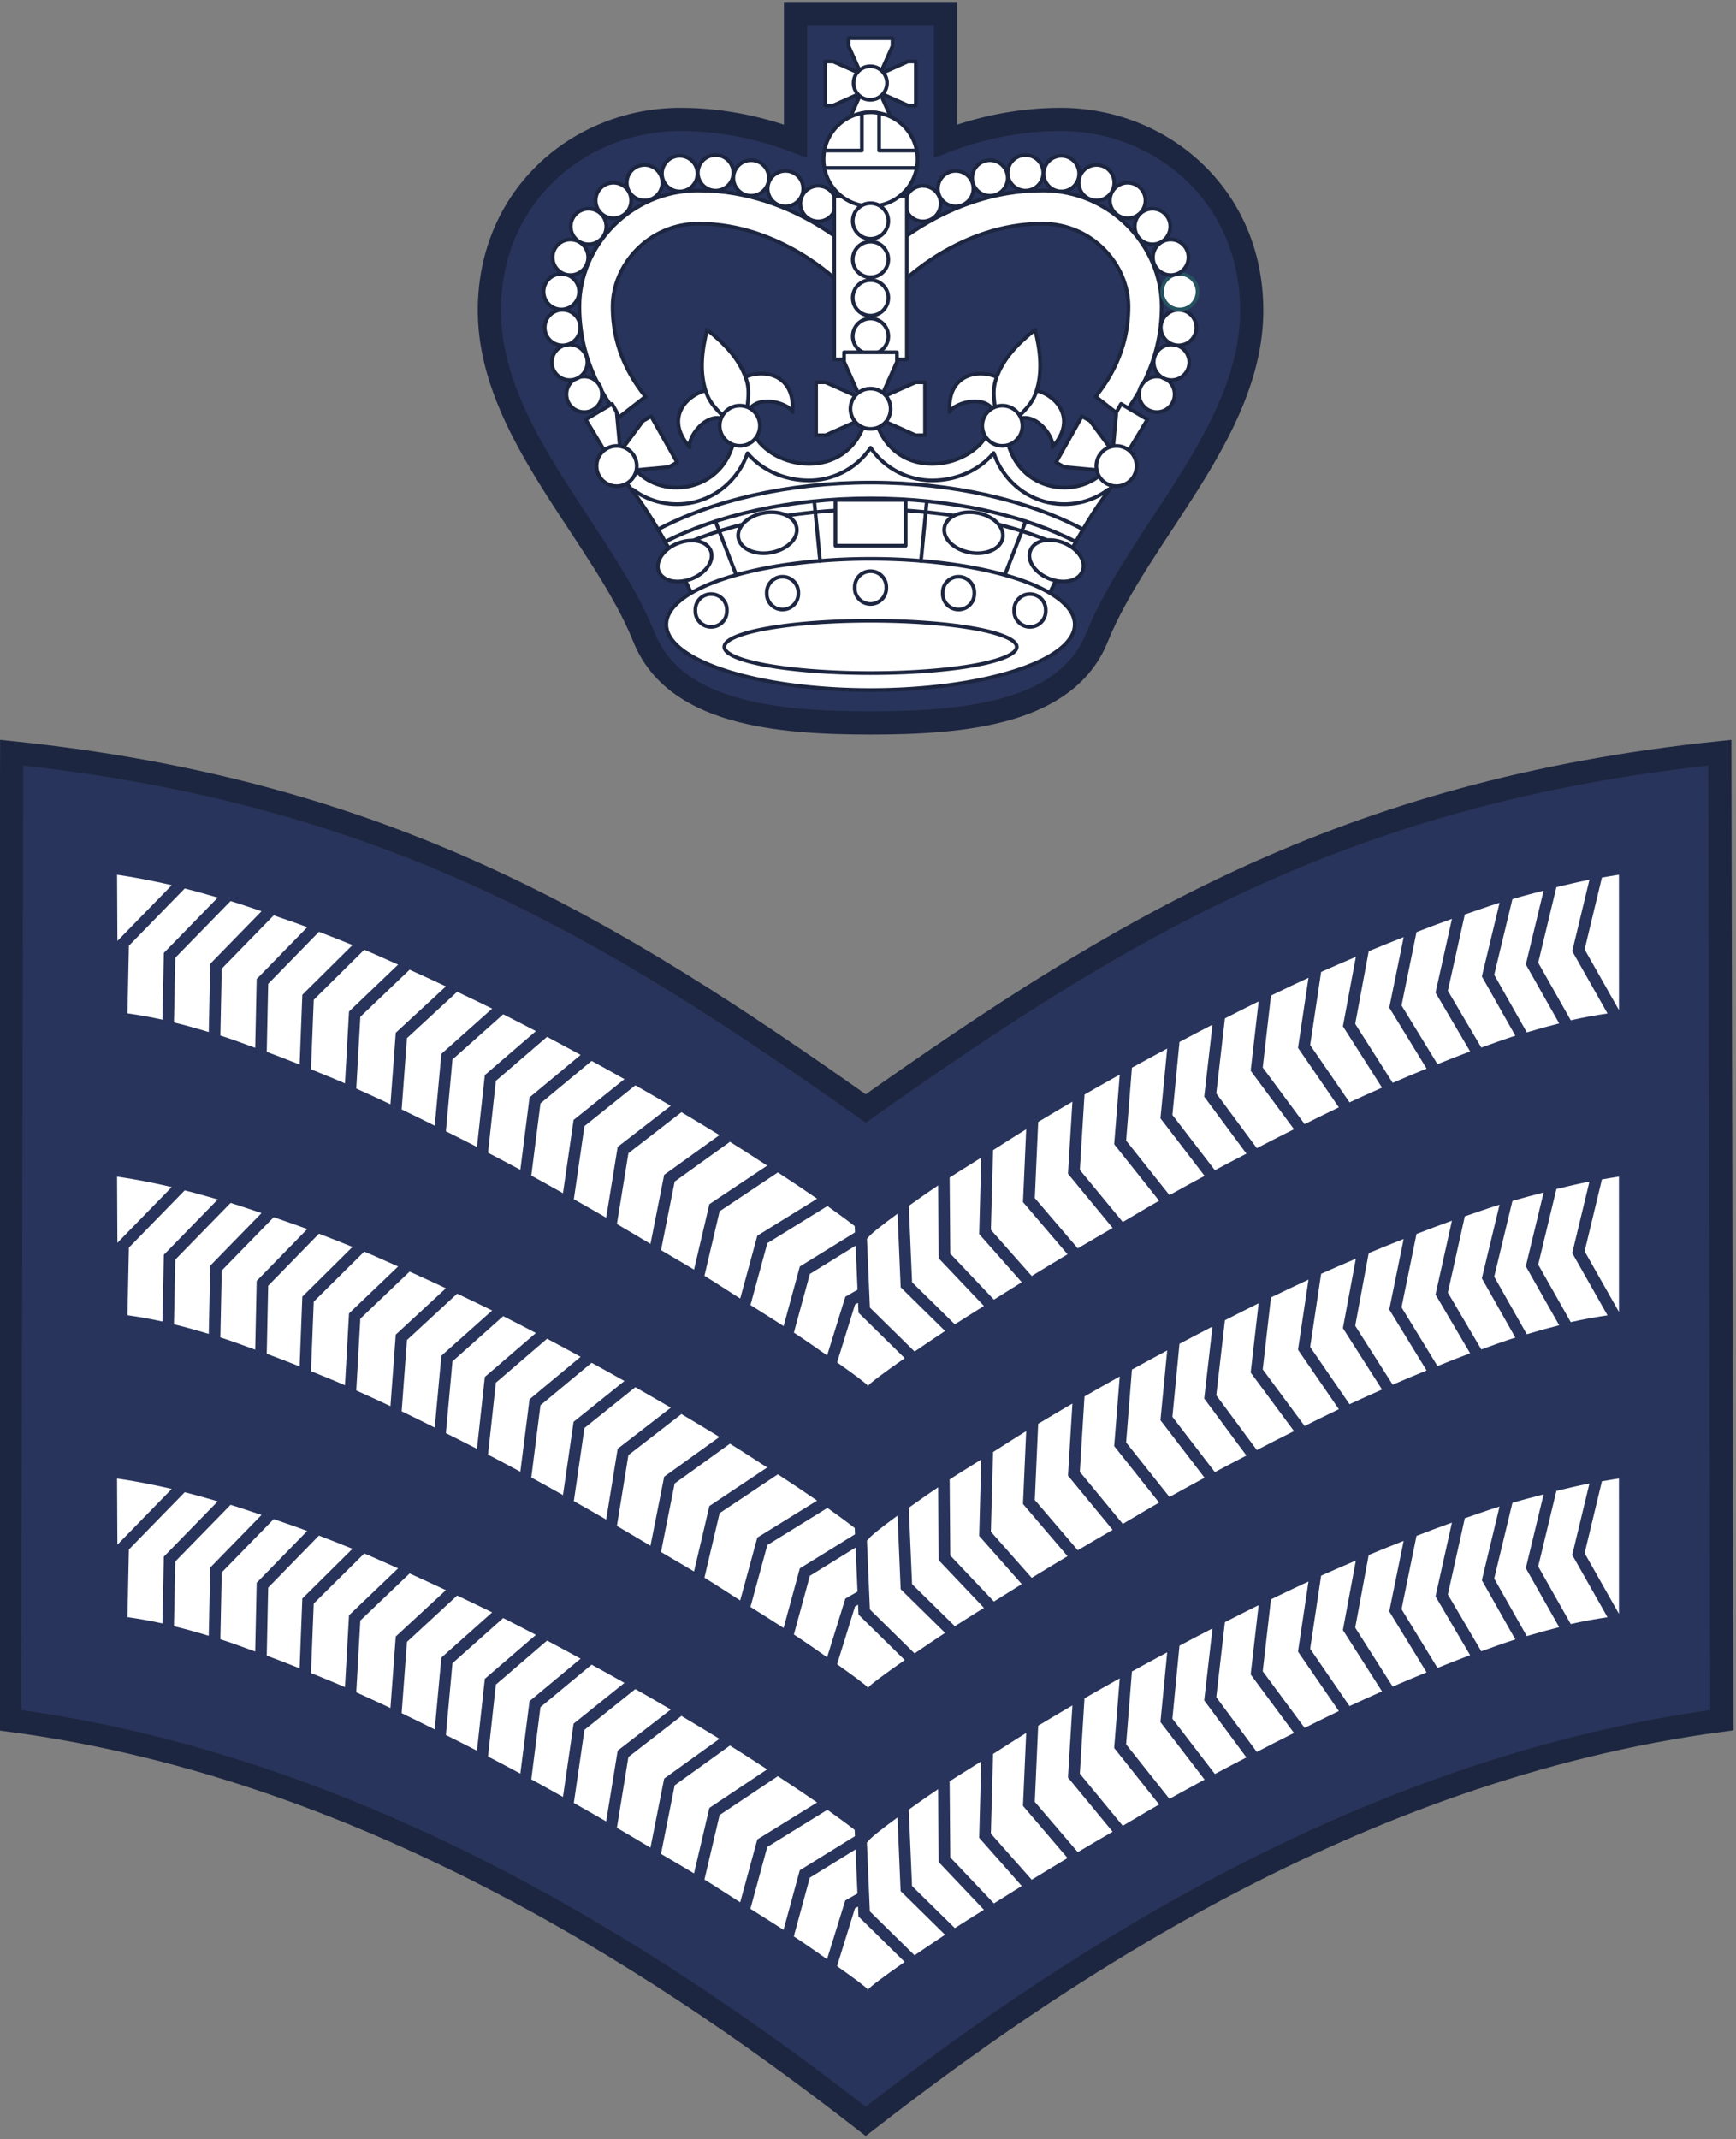 <?xml version="1.0" encoding="UTF-8" standalone="no"?>
<!-- Created with Inkscape (http://www.inkscape.org/) -->

<svg
   xmlns:dc="http://purl.org/dc/elements/1.1/"
   xmlns:cc="http://creativecommons.org/ns#"
   xmlns:rdf="http://www.w3.org/1999/02/22-rdf-syntax-ns#"
   xmlns:svg="http://www.w3.org/2000/svg"
   xmlns="http://www.w3.org/2000/svg"
   xmlns:sodipodi="http://sodipodi.sourceforge.net/DTD/sodipodi-0.dtd"
   xmlns:inkscape="http://www.inkscape.org/namespaces/inkscape"
   width="74.798"
   height="92.122"
   viewBox="0 0 74.798 92.122"
   id="svg13723"
   version="1.1"
   inkscape:version="0.92.3 (2405546, 2018-03-11)"
   sodipodi:docname="Gallambrian_RGAF_OR-7.svg">
  <rect x="0" y="0" width="74.798" height="92.122" fill="#808080" stroke="none"/>
  <defs
     id="defs13725">
    <pattern
       y="0"
       x="0"
       height="6"
       width="6"
       patternUnits="userSpaceOnUse"
       id="EMFhbasepattern" />
  </defs>
  <sodipodi:namedview
     id="base"
     pagecolor="#ffffff"
     bordercolor="#666666"
     borderopacity="1.0"
     inkscape:pageopacity="0.0"
     inkscape:pageshadow="2"
     inkscape:zoom="6.7259601"
     inkscape:cx="26.037137"
     inkscape:cy="59.237528"
     inkscape:document-units="px"
     inkscape:current-layer="g16659"
     showgrid="false"
     fit-margin-top="0"
     fit-margin-left="0"
     fit-margin-right="0"
     fit-margin-bottom="0"
     units="px"
     inkscape:window-width="1366"
     inkscape:window-height="745"
     inkscape:window-x="-8"
     inkscape:window-y="-8"
     inkscape:window-maximized="1" />
  <g
     inkscape:label="Layer 1"
     inkscape:groupmode="layer"
     id="layer1"
     transform="translate(156.685,-478.758)">
    <g
       transform="translate(-195.951,220.497)"
       style="display:inline"
       id="g14442">
      <g
         id="g16659">
        <g
           style="stroke-width:0.534;stroke-miterlimit:4;stroke-dasharray:none"
           transform="matrix(0.562,0,0,0.562,-50.433,65.267)"
           id="g16026">
          <g
             id="g16030"
             style="fill:#d0d1a9;fill-opacity:1;stroke:#636a3e;stroke-width:0.354;stroke-miterlimit:4;stroke-dasharray:none;stroke-opacity:1"
             transform="matrix(1.51,0,0,1.51,80.067,177.692)">
            <g
               id="g1070"
               transform="matrix(1.179,0,0,1.179,192.406,114.999)">
              <g
                 id="g4168"
                 transform="translate(-130.811,-5.984)">
                <path
                   style="fill:#28345b;fill-opacity:1;fill-rule:nonzero;stroke:#1d2640;stroke-opacity:1;stroke-width:1;stroke-miterlimit:4;stroke-dasharray:none"
                   id="rect4368"
                   d="M 46.553,2.113 V 7.601 C 45.212,7.092 43.523,6.668 41.594,6.668 c -4.285,0 -8.224,3.225 -8.224,8.224 0,5.219 4.879,9.639 6.661,14.07 1.316,3.273 5.699,3.683 9.753,3.683 4.053,0 8.436,-0.41 9.753,-3.683 1.782,-4.431 6.661,-8.851 6.661,-14.07 0,-4.999 -3.939,-8.224 -8.224,-8.224 -1.93,0 -3.622,0.424 -4.963,0.933 V 2.113 Z"
                   inkscape:connector-curvature="0" />
                <path
                   style="color:#000000;font-style:normal;font-variant:normal;font-weight:normal;font-stretch:normal;font-size:medium;line-height:normal;font-family:'Bitstream Vera Sans';-inkscape-font-specification:'Bitstream Vera Sans';text-indent:0;text-align:start;text-decoration:none;text-decoration-line:none;letter-spacing:normal;word-spacing:normal;text-transform:none;writing-mode:lr-tb;direction:ltr;text-anchor:start;display:inline;overflow:visible;visibility:visible;fill:#ffffff;fill-opacity:1;stroke:#1d2640;stroke-width:0.159;stroke-miterlimit:4;stroke-dasharray:none;stroke-opacity:1;marker:none;enable-background:accumulate"
                   id="path3863"
                   d="m 42.383,9.725 c -2.943,0 -5.137,2.398 -5.137,4.998 0,2.47 1.226,4.123 1.717,4.755 l 1.127,-0.878 c -0.46,-0.591 -1.414,-1.87 -1.414,-3.876 0,-1.79 1.543,-3.568 3.707,-3.568 3.556,0 6.045,2.536 6.045,2.536 l 1.027,-0.998 c 0,0 -2.842,-2.968 -7.072,-2.968 z"
                   inkscape:connector-curvature="0" />
                <path
                   style="fill:#ffffff;fill-opacity:1;stroke:#1d2640;stroke-width:0.159;stroke-linecap:round;stroke-linejoin:round;stroke-miterlimit:4;stroke-dasharray:none;stroke-dashoffset:0;stroke-opacity:1"
                   id="path3869"
                   d="m 38.217,18.527 a 0.765,0.765 0 0 1 -1.529,0 0.765,0.765 0 1 1 1.529,0 z"
                   inkscape:connector-curvature="0" />
                <path
                   style="fill:#ffffff;fill-opacity:1;stroke:#1d2640;stroke-width:0.159;stroke-linecap:round;stroke-linejoin:round;stroke-miterlimit:4;stroke-dasharray:none;stroke-dashoffset:0;stroke-opacity:1"
                   id="path3873"
                   d="m 37.589,17.151 a 0.765,0.765 0 0 1 -1.529,0 0.765,0.765 0 1 1 1.529,0 z"
                   inkscape:connector-curvature="0" />
                <path
                   style="fill:#ffffff;fill-opacity:1;stroke:#1d2640;stroke-width:0.159;stroke-linecap:round;stroke-linejoin:round;stroke-miterlimit:4;stroke-dasharray:none;stroke-dashoffset:0;stroke-opacity:1"
                   id="path3875"
                   d="m 37.283,15.656 a 0.765,0.765 0 0 1 -1.529,0 0.765,0.765 0 1 1 1.529,0 z"
                   inkscape:connector-curvature="0" />
                <path
                   style="fill:#ffffff;fill-opacity:1;stroke:#1d2640;stroke-width:0.159;stroke-linecap:round;stroke-linejoin:round;stroke-miterlimit:4;stroke-dasharray:none;stroke-dashoffset:0;stroke-opacity:1"
                   id="path3877"
                   d="m 37.232,14.109 a 0.765,0.765 0 0 1 -1.529,0 0.765,0.765 0 1 1 1.529,0 z"
                   inkscape:connector-curvature="0" />
                <path
                   style="fill:#ffffff;fill-opacity:1;stroke:#1d2640;stroke-width:0.159;stroke-linecap:round;stroke-linejoin:round;stroke-miterlimit:4;stroke-dasharray:none;stroke-dashoffset:0;stroke-opacity:1"
                   id="path3879"
                   d="m 37.623,12.631 a 0.765,0.765 0 0 1 -1.529,0 0.765,0.765 0 1 1 1.529,0 z"
                   inkscape:connector-curvature="0" />
                <path
                   style="fill:#ffffff;fill-opacity:1;stroke:#1d2640;stroke-width:0.159;stroke-linecap:round;stroke-linejoin:round;stroke-miterlimit:4;stroke-dasharray:none;stroke-dashoffset:0;stroke-opacity:1"
                   id="path3881"
                   d="m 38.404,11.306 a 0.765,0.765 0 0 1 -1.529,0 0.765,0.765 0 1 1 1.529,0 z"
                   inkscape:connector-curvature="0" />
                <path
                   style="fill:#ffffff;fill-opacity:1;stroke:#1d2640;stroke-width:0.159;stroke-linecap:round;stroke-linejoin:round;stroke-miterlimit:4;stroke-dasharray:none;stroke-dashoffset:0;stroke-opacity:1"
                   id="path3883"
                   d="m 39.475,10.184 a 0.765,0.765 0 0 1 -1.529,0 0.765,0.765 0 1 1 1.529,0 z"
                   inkscape:connector-curvature="0" />
                <path
                   style="fill:#ffffff;fill-opacity:1;stroke:#1d2640;stroke-width:0.159;stroke-linecap:round;stroke-linejoin:round;stroke-miterlimit:4;stroke-dasharray:none;stroke-dashoffset:0;stroke-opacity:1"
                   id="path3885"
                   d="m 40.817,9.419 a 0.765,0.765 0 0 1 -1.529,0 0.765,0.765 0 1 1 1.529,0 z"
                   inkscape:connector-curvature="0" />
                <path
                   style="fill:#ffffff;fill-opacity:1;stroke:#1d2640;stroke-width:0.159;stroke-linecap:round;stroke-linejoin:round;stroke-miterlimit:4;stroke-dasharray:none;stroke-dashoffset:0;stroke-opacity:1"
                   id="path3887"
                   d="m 42.33,9.029 a 0.765,0.765 0 0 1 -1.529,0 0.765,0.765 0 1 1 1.529,0 z"
                   inkscape:connector-curvature="0" />
                <path
                   style="fill:#ffffff;fill-opacity:1;stroke:#1d2640;stroke-width:0.159;stroke-linecap:round;stroke-linejoin:round;stroke-miterlimit:4;stroke-dasharray:none;stroke-dashoffset:0;stroke-opacity:1"
                   id="path3889"
                   d="m 43.876,8.995 a 0.765,0.765 0 0 1 -1.529,0 0.765,0.765 0 1 1 1.529,0 z"
                   inkscape:connector-curvature="0" />
                <path
                   style="fill:#ffffff;fill-opacity:1;stroke:#1d2640;stroke-width:0.159;stroke-linecap:round;stroke-linejoin:round;stroke-miterlimit:4;stroke-dasharray:none;stroke-dashoffset:0;stroke-opacity:1"
                   id="path3891"
                   d="m 45.405,9.216 a 0.765,0.765 0 0 1 -1.529,0 0.765,0.765 0 1 1 1.529,0 z"
                   inkscape:connector-curvature="0" />
                <path
                   style="fill:#ffffff;fill-opacity:1;stroke:#1d2640;stroke-width:0.159;stroke-linecap:round;stroke-linejoin:round;stroke-miterlimit:4;stroke-dasharray:none;stroke-dashoffset:0;stroke-opacity:1"
                   id="path3893"
                   d="m 46.883,9.674 a 0.765,0.765 0 0 1 -1.529,0 0.765,0.765 0 1 1 1.529,0 z"
                   inkscape:connector-curvature="0" />
                <path
                   style="fill:#ffffff;fill-opacity:1;stroke:#1d2640;stroke-width:0.159;stroke-linecap:round;stroke-linejoin:round;stroke-miterlimit:4;stroke-dasharray:none;stroke-dashoffset:0;stroke-opacity:1"
                   id="path3895"
                   d="m 48.294,10.32 a 0.765,0.765 0 0 1 -1.529,0 0.765,0.765 0 1 1 1.529,0 z"
                   inkscape:connector-curvature="0" />
                <path
                   style="color:#000000;font-style:normal;font-variant:normal;font-weight:normal;font-stretch:normal;font-size:medium;line-height:normal;font-family:'Bitstream Vera Sans';-inkscape-font-specification:'Bitstream Vera Sans';text-indent:0;text-align:start;text-decoration:none;text-decoration-line:none;letter-spacing:normal;word-spacing:normal;text-transform:none;writing-mode:lr-tb;direction:ltr;text-anchor:start;display:inline;overflow:visible;visibility:visible;fill:#ffffff;fill-opacity:1;stroke:#1d2640;stroke-width:0.159;stroke-miterlimit:4;stroke-dasharray:none;stroke-opacity:1;marker:none;enable-background:accumulate"
                   id="path3967"
                   d="m 57.185,9.725 c 2.943,0 5.137,2.398 5.137,4.998 0,2.47 -1.226,4.123 -1.717,4.755 l -1.127,-0.878 c 0.46,-0.591 1.414,-1.87 1.414,-3.876 0,-1.79 -1.543,-3.568 -3.707,-3.568 -3.556,0 -6.045,2.536 -6.045,2.536 l -1.027,-0.998 c 0,0 2.842,-2.968 7.072,-2.968 z"
                   inkscape:connector-curvature="0" />
                <path
                   style="fill:#ffffff;fill-opacity:1;stroke:#1d2640;stroke-width:0.159;stroke-linecap:round;stroke-linejoin:round;stroke-miterlimit:4;stroke-dasharray:none;stroke-dashoffset:0;stroke-opacity:1"
                   id="path3971"
                   d="m 61.35,18.527 a 0.765,0.765 0 0 0 1.529,0 0.765,0.765 0 1 0 -1.529,0 z"
                   inkscape:connector-curvature="0" />
                <path
                   style="fill:#ffffff;fill-opacity:1;stroke:#1d2640;stroke-width:0.159;stroke-linecap:round;stroke-linejoin:round;stroke-miterlimit:4;stroke-dasharray:none;stroke-dashoffset:0;stroke-opacity:1"
                   id="path3973"
                   d="m 61.979,17.151 a 0.765,0.765 0 0 0 1.529,0 0.765,0.765 0 1 0 -1.529,0 z"
                   inkscape:connector-curvature="0" />
                <path
                   style="fill:#ffffff;fill-opacity:1;stroke:#1d2640;stroke-width:0.159;stroke-linecap:round;stroke-linejoin:round;stroke-miterlimit:4;stroke-dasharray:none;stroke-dashoffset:0;stroke-opacity:1"
                   id="path3975"
                   d="m 62.285,15.656 a 0.765,0.765 0 0 0 1.529,0 0.765,0.765 0 1 0 -1.529,0 z"
                   inkscape:connector-curvature="0" />
                <path
                   style="fill:#ffffff;fill-opacity:1;stroke:#265360;stroke-width:0.159;stroke-linecap:round;stroke-linejoin:round;stroke-miterlimit:4;stroke-dasharray:none;stroke-dashoffset:0;stroke-opacity:1"
                   id="path3977"
                   d="m 62.336,14.109 a 0.765,0.765 0 0 0 1.529,0 0.765,0.765 0 1 0 -1.529,0 z"
                   inkscape:connector-curvature="0" />
                <path
                   style="fill:#ffffff;fill-opacity:1;stroke:#1d2640;stroke-width:0.159;stroke-linecap:round;stroke-linejoin:round;stroke-miterlimit:4;stroke-dasharray:none;stroke-dashoffset:0;stroke-opacity:1"
                   id="path3979"
                   d="m 61.945,12.631 a 0.765,0.765 0 0 0 1.529,0 0.765,0.765 0 1 0 -1.529,0 z"
                   inkscape:connector-curvature="0" />
                <path
                   style="fill:#ffffff;fill-opacity:1;stroke:#1d2640;stroke-width:0.159;stroke-linecap:round;stroke-linejoin:round;stroke-miterlimit:4;stroke-dasharray:none;stroke-dashoffset:0;stroke-opacity:1"
                   id="path3981"
                   d="m 61.163,11.306 a 0.765,0.765 0 0 0 1.529,0 0.765,0.765 0 1 0 -1.529,0 z"
                   inkscape:connector-curvature="0" />
                <path
                   style="fill:#ffffff;fill-opacity:1;stroke:#1d2640;stroke-width:0.159;stroke-linecap:round;stroke-linejoin:round;stroke-miterlimit:4;stroke-dasharray:none;stroke-dashoffset:0;stroke-opacity:1"
                   id="path3983"
                   d="m 60.093,10.184 a 0.765,0.765 0 0 0 1.529,0 0.765,0.765 0 1 0 -1.529,0 z"
                   inkscape:connector-curvature="0" />
                <path
                   style="fill:#ffffff;fill-opacity:1;stroke:#1d2640;stroke-width:0.159;stroke-linecap:round;stroke-linejoin:round;stroke-miterlimit:4;stroke-dasharray:none;stroke-dashoffset:0;stroke-opacity:1"
                   id="path3985"
                   d="m 58.75,9.419 a 0.765,0.765 0 0 0 1.529,0 0.765,0.765 0 1 0 -1.529,0 z"
                   inkscape:connector-curvature="0" />
                <path
                   style="fill:#ffffff;fill-opacity:1;stroke:#1d2640;stroke-width:0.159;stroke-linecap:round;stroke-linejoin:round;stroke-miterlimit:4;stroke-dasharray:none;stroke-dashoffset:0;stroke-opacity:1"
                   id="path3987"
                   d="m 57.238,9.029 a 0.765,0.765 0 0 0 1.529,0 0.765,0.765 0 1 0 -1.529,0 z"
                   inkscape:connector-curvature="0" />
                <path
                   style="fill:#ffffff;fill-opacity:1;stroke:#1d2640;stroke-width:0.159;stroke-linecap:round;stroke-linejoin:round;stroke-miterlimit:4;stroke-dasharray:none;stroke-dashoffset:0;stroke-opacity:1"
                   id="path3989"
                   d="m 55.692,8.995 a 0.765,0.765 0 0 0 1.529,0 0.765,0.765 0 1 0 -1.529,0 z"
                   inkscape:connector-curvature="0" />
                <path
                   style="fill:#ffffff;fill-opacity:1;stroke:#1d2640;stroke-width:0.159;stroke-linecap:round;stroke-linejoin:round;stroke-miterlimit:4;stroke-dasharray:none;stroke-dashoffset:0;stroke-opacity:1"
                   id="path3991"
                   d="m 54.162,9.216 a 0.765,0.765 0 0 0 1.529,0 0.765,0.765 0 1 0 -1.529,0 z"
                   inkscape:connector-curvature="0" />
                <path
                   style="fill:#ffffff;fill-opacity:1;stroke:#1d2640;stroke-width:0.159;stroke-linecap:round;stroke-linejoin:round;stroke-miterlimit:4;stroke-dasharray:none;stroke-dashoffset:0;stroke-opacity:1"
                   id="path3993"
                   d="m 52.684,9.674 a 0.765,0.765 0 0 0 1.529,0 0.765,0.765 0 1 0 -1.529,0 z"
                   inkscape:connector-curvature="0" />
                <path
                   style="fill:#ffffff;fill-opacity:1;stroke:#1d2640;stroke-width:0.159;stroke-linecap:round;stroke-linejoin:round;stroke-miterlimit:4;stroke-dasharray:none;stroke-dashoffset:0;stroke-opacity:1"
                   id="path3995"
                   d="m 51.273,10.32 a 0.765,0.765 0 0 0 1.529,0 0.765,0.765 0 1 0 -1.529,0 z"
                   inkscape:connector-curvature="0" />
                <path
                   style="fill:#ffffff;fill-opacity:1;stroke:#1d2640;stroke-width:0.159;stroke-linecap:square;stroke-linejoin:miter;stroke-miterlimit:4;stroke-dasharray:none;stroke-dashoffset:0;stroke-opacity:1"
                   id="path3616"
                   d="m 49.538,19.716 c -0.836,2.548 -4.007,2.036 -4.792,0.476 l -0.825,0.203 c -0.465,2.388 -3.263,2.702 -4.362,1.226 L 39.061,22.063 c 1.289,1.514 2.38,3.615 3.272,5.574 H 57.234 c 0.892,-1.959 1.983,-4.06 3.272,-5.574 l -0.497,-0.442 c -1.1,1.476 -3.893,1.162 -4.357,-1.226 l -0.83,-0.203 c -0.785,1.56 -3.951,2.071 -4.787,-0.476 z"
                   inkscape:connector-curvature="0" />
                <path
                   style="fill:#ffffff;fill-opacity:1;stroke:#1d2640;stroke-width:0.159;stroke-linecap:square;stroke-linejoin:miter;stroke-miterlimit:4;stroke-dasharray:none;stroke-dashoffset:0;stroke-opacity:1"
                   id="path3592"
                   d="m 58.577,28.436 a 8.794,2.825 0 0 1 -17.587,0 8.794,2.825 0 1 1 17.587,0 z"
                   inkscape:connector-curvature="0" />
                <path
                   style="fill:none;stroke:#1d2640;stroke-width:0.159;stroke-linecap:square;stroke-linejoin:miter;stroke-miterlimit:4;stroke-dasharray:none;stroke-dashoffset:0;stroke-opacity:1"
                   id="path2818"
                   d="m 56.079,29.387 a 6.296,1.126 0 0 1 -12.591,0 6.296,1.126 0 1 1 12.591,0 z"
                   inkscape:connector-curvature="0" />
                <path
                   style="fill:none;stroke:#1d2640;stroke-width:0.159;stroke-linecap:square;stroke-linejoin:miter;stroke-miterlimit:4;stroke-dasharray:none;stroke-dashoffset:0;stroke-opacity:1"
                   id="path3594"
                   d="m 50.463,26.82 a 0.68,0.68 0 1 1 -1.359,0 0.68,0.68 0 1 1 1.359,0 z"
                   inkscape:connector-curvature="0" />
                <path
                   style="fill:none;stroke:#1d2640;stroke-width:0.159;stroke-linecap:square;stroke-linejoin:miter;stroke-miterlimit:4;stroke-dasharray:none;stroke-dashoffset:0;stroke-opacity:1"
                   id="path3596"
                   d="m 46.674,27.058 a 0.68,0.68 0 1 1 -1.359,0 0.68,0.68 0 1 1 1.359,0 z"
                   inkscape:connector-curvature="0" />
                <path
                   style="fill:none;stroke:#1d2640;stroke-width:0.159;stroke-linecap:square;stroke-linejoin:miter;stroke-miterlimit:4;stroke-dasharray:none;stroke-dashoffset:0;stroke-opacity:1"
                   id="path3600"
                   d="m 54.253,27.058 a 0.68,0.68 0 1 1 -1.359,0 0.68,0.68 0 1 1 1.359,0 z"
                   inkscape:connector-curvature="0" />
                <path
                   style="fill:none;stroke:#1d2640;stroke-width:0.159;stroke-linecap:square;stroke-linejoin:miter;stroke-miterlimit:4;stroke-dasharray:none;stroke-dashoffset:0;stroke-opacity:1"
                   id="path3598"
                   d="m 43.598,27.805 a 0.68,0.68 0 1 1 -1.359,0 0.68,0.68 0 1 1 1.359,0 z"
                   inkscape:connector-curvature="0" />
                <path
                   style="fill:none;stroke:#1d2640;stroke-width:0.159;stroke-linecap:square;stroke-linejoin:miter;stroke-miterlimit:4;stroke-dasharray:none;stroke-dashoffset:0;stroke-opacity:1"
                   id="path3602"
                   d="m 57.328,27.805 a 0.68,0.68 0 1 1 -1.359,0 0.68,0.68 0 1 1 1.359,0 z"
                   inkscape:connector-curvature="0" />
                <path
                   style="color:#000000;font-style:normal;font-variant:normal;font-weight:normal;font-stretch:normal;font-size:medium;line-height:normal;font-family:'Bitstream Vera Sans';-inkscape-font-specification:'Bitstream Vera Sans';text-indent:0;text-align:start;text-decoration:none;text-decoration-line:none;letter-spacing:normal;word-spacing:normal;text-transform:none;writing-mode:lr-tb;direction:ltr;text-anchor:start;display:inline;overflow:visible;visibility:visible;fill:none;stroke:#1d2640;stroke-width:0.159;stroke-linecap:round;stroke-linejoin:round;stroke-miterlimit:4;stroke-dasharray:none;stroke-opacity:1;marker:none;enable-background:accumulate"
                   id="path2820"
                   d="m 39.543,22.594 c 0.732,0.562 1.691,0.753 2.586,0.561 1.005,-0.216 1.951,-0.958 2.357,-2.119 0.632,0.749 1.617,1.167 2.635,1.171 0.979,0.004 2.018,-0.455 2.665,-1.405 0.646,0.948 1.687,1.409 2.665,1.405 1.022,-0.004 2.004,-0.426 2.635,-1.181 0.405,1.166 1.346,1.912 2.353,2.129 0.894,0.193 1.855,9.53e-4 2.586,-0.561"
                   inkscape:connector-curvature="0" />
                <path
                   style="fill:none;stroke:#1d2640;stroke-width:0.159;stroke-linecap:round;stroke-linejoin:round;stroke-miterlimit:4;stroke-dasharray:none;stroke-dashoffset:0;stroke-opacity:1"
                   id="path3599"
                   d="m 40.929,24.854 c 2.268,-1.158 5.398,-1.875 8.854,-1.875 3.453,0 6.581,0.715 8.849,1.872"
                   inkscape:connector-curvature="0" />
                <path
                   style="fill:none;stroke:#1d2640;stroke-width:0.159;stroke-linecap:round;stroke-linejoin:round;stroke-miterlimit:4;stroke-dasharray:none;stroke-dashoffset:0;stroke-opacity:1"
                   id="path3601"
                   d="m 40.618,24.323 c 2.359,-1.251 5.595,-2.024 9.166,-2.024 3.568,0 6.803,0.771 9.162,2.021"
                   inkscape:connector-curvature="0" />
                <path
                   style="fill:none;stroke:#1d2640;stroke-width:0.159;stroke-linecap:round;stroke-linejoin:round;stroke-miterlimit:4;stroke-dasharray:none;stroke-dashoffset:0;stroke-opacity:1"
                   id="path3613"
                   d="m 41.125,25.255 c 2.157,-1.107 5.238,-1.8 8.659,-1.8 3.419,0 6.499,0.692 8.656,1.798"
                   inkscape:connector-curvature="0" />
                <path
                   style="fill:#ffffff;fill-opacity:1;stroke:#1d2640;stroke-width:0.159;stroke-linecap:round;stroke-linejoin:round;stroke-miterlimit:4;stroke-dasharray:none;stroke-dashoffset:0;stroke-opacity:1"
                   id="path3621"
                   d="m 46.602,24.235 a 0.867,1.274 79.945 1 1 -2.51,0.445 0.867,1.274 79.945 0 1 2.51,-0.445 z"
                   inkscape:connector-curvature="0" />
                <path
                   style="fill:#ffffff;fill-opacity:1;stroke:#1d2640;stroke-width:0.159;stroke-linecap:round;stroke-linejoin:round;stroke-miterlimit:4;stroke-dasharray:none;stroke-dashoffset:0;stroke-opacity:1"
                   id="path3623"
                   d="m 42.896,25.219 a 0.818,1.204 68.265 1 1 -2.236,0.893 0.818,1.204 68.265 0 1 2.236,-0.893 z"
                   inkscape:connector-curvature="0" />
                <path
                   style="fill:#ffffff;fill-opacity:1;stroke:#1d2640;stroke-width:0.159;stroke-linecap:round;stroke-linejoin:round;stroke-miterlimit:4;stroke-dasharray:none;stroke-dashoffset:0;stroke-opacity:1"
                   id="path3631"
                   d="m 52.966,24.235 a 1.274,0.867 10.055 1 0 2.51,0.445 1.274,0.867 10.055 0 0 -2.51,-0.445 z"
                   inkscape:connector-curvature="0" />
                <path
                   style="fill:#ffffff;fill-opacity:1;stroke:#1d2640;stroke-width:0.159;stroke-linecap:round;stroke-linejoin:round;stroke-miterlimit:4;stroke-dasharray:none;stroke-dashoffset:0;stroke-opacity:1"
                   id="path3633"
                   d="m 56.671,25.219 a 1.204,0.818 21.735 1 0 2.236,0.893 1.204,0.818 21.735 1 0 -2.236,-0.893 z"
                   inkscape:connector-curvature="0" />
                <rect
                   style="fill:#ffffff;fill-opacity:1;stroke:#1d2640;stroke-width:0.159;stroke-linecap:round;stroke-linejoin:round;stroke-miterlimit:4;stroke-dasharray:none;stroke-dashoffset:0;stroke-opacity:1"
                   id="rect3643"
                   y="23.047"
                   x="48.271"
                   height="1.971"
                   width="3.025" />
                <path
                   style="fill:none;stroke:#1d2640;stroke-width:0.159;stroke-linecap:round;stroke-linejoin:round;stroke-miterlimit:4;stroke-dasharray:none;stroke-dashoffset:0;stroke-opacity:1"
                   id="path3645"
                   d="m 47.361,23.107 0.25,2.574"
                   inkscape:connector-curvature="0" />
                <path
                   style="fill:none;stroke:#1d2640;stroke-width:0.159;stroke-linecap:round;stroke-linejoin:round;stroke-miterlimit:4;stroke-dasharray:none;stroke-dashoffset:0;stroke-opacity:1"
                   id="path3647"
                   d="m 43.102,23.965 0.884,2.277"
                   inkscape:connector-curvature="0" />
                <path
                   style="fill:none;stroke:#1d2640;stroke-width:0.159;stroke-linecap:round;stroke-linejoin:round;stroke-miterlimit:4;stroke-dasharray:none;stroke-dashoffset:0;stroke-opacity:1"
                   id="path3655"
                   d="m 52.206,23.107 -0.25,2.574"
                   inkscape:connector-curvature="0" />
                <path
                   style="fill:none;stroke:#1d2640;stroke-width:0.159;stroke-linecap:round;stroke-linejoin:round;stroke-miterlimit:4;stroke-dasharray:none;stroke-dashoffset:0;stroke-opacity:1"
                   id="path3657"
                   d="m 56.465,23.965 -0.884,2.277"
                   inkscape:connector-curvature="0" />
                <path
                   style="fill:#ffffff;fill-opacity:1;stroke:#1d2640;stroke-width:0.159;stroke-linecap:round;stroke-linejoin:round;stroke-miterlimit:4;stroke-dasharray:none;stroke-dashoffset:0;stroke-opacity:1"
                   id="path3692"
                   d="m 46.425,19.267 c -0.182,-0.434 -1.84,-0.891 -2.012,0.28 l -0.79,-1.051 c 0.381,-1.142 2.96,-1.457 2.802,0.77 z"
                   inkscape:connector-curvature="0" />
                <path
                   style="fill:#ffffff;fill-opacity:1;stroke:#1d2640;stroke-width:0.159;stroke-linecap:round;stroke-linejoin:round;stroke-miterlimit:4;stroke-dasharray:none;stroke-dashoffset:0;stroke-opacity:1"
                   id="path3694"
                   d="m 42,20.777 c -0.121,-0.455 0.911,-1.83 1.763,-1.008 l -0.017,-1.315 c -1,-0.671 -3.233,0.657 -1.746,2.323 z"
                   inkscape:connector-curvature="0" />
                <path
                   style="fill:#ffffff;fill-opacity:1;stroke:#1d2640;stroke-width:0.159;stroke-linecap:round;stroke-linejoin:round;stroke-miterlimit:4;stroke-dasharray:none;stroke-dashoffset:0;stroke-opacity:1"
                   id="path3687"
                   d="m 42.745,15.722 c -0.216,0.859 -0.345,1.802 -0.037,2.703 0.242,0.708 0.847,0.992 0.983,1.39 l 0.367,-0.246 0.441,-0.03 c -0.136,-0.398 0.17,-0.993 -0.072,-1.701 -0.308,-0.901 -0.986,-1.568 -1.682,-2.116 z"
                   inkscape:connector-curvature="0" />
                <path
                   style="fill:#ffffff;fill-opacity:1;stroke:#1d2640;stroke-width:0.159;stroke-linecap:round;stroke-linejoin:round;stroke-miterlimit:4;stroke-dasharray:none;stroke-dashoffset:0;stroke-opacity:1"
                   id="path3700"
                   d="m 44.969,19.561 a 0.865,0.865 0 1 1 -1.637,0.559 0.865,0.865 0 0 1 1.637,-0.559 z"
                   inkscape:connector-curvature="0" />
                <path
                   style="fill:#ffffff;fill-opacity:1;stroke:#1d2640;stroke-width:0.159;stroke-linecap:round;stroke-linejoin:round;stroke-miterlimit:4;stroke-dasharray:none;stroke-dashoffset:0;stroke-opacity:1"
                   id="path3725"
                   d="m 53.19,19.267 c 0.182,-0.434 1.84,-0.891 2.012,0.28 l 0.79,-1.051 c -0.381,-1.142 -2.96,-1.457 -2.802,0.77 z"
                   inkscape:connector-curvature="0" />
                <path
                   style="fill:#ffffff;fill-opacity:1;stroke:#1d2640;stroke-width:0.159;stroke-linecap:round;stroke-linejoin:round;stroke-miterlimit:4;stroke-dasharray:none;stroke-dashoffset:0;stroke-opacity:1"
                   id="path3727"
                   d="m 57.615,20.777 c 0.121,-0.455 -0.911,-1.83 -1.763,-1.008 l 0.017,-1.315 c 1,-0.671 3.233,0.657 1.746,2.323 z"
                   inkscape:connector-curvature="0" />
                <path
                   style="fill:#ffffff;fill-opacity:1;stroke:#1d2640;stroke-width:0.159;stroke-linecap:round;stroke-linejoin:round;stroke-miterlimit:4;stroke-dasharray:none;stroke-dashoffset:0;stroke-opacity:1"
                   id="path3729"
                   d="m 56.87,15.722 c 0.216,0.859 0.345,1.802 0.037,2.703 -0.242,0.708 -0.847,0.992 -0.983,1.39 l -0.367,-0.246 -0.441,-0.03 c 0.136,-0.398 -0.17,-0.993 0.072,-1.701 0.308,-0.901 0.986,-1.568 1.682,-2.116 z"
                   inkscape:connector-curvature="0" />
                <path
                   style="fill:#ffffff;fill-opacity:1;stroke:#1d2640;stroke-width:0.159;stroke-linecap:round;stroke-linejoin:round;stroke-miterlimit:4;stroke-dasharray:none;stroke-dashoffset:0;stroke-opacity:1"
                   id="path3731"
                   d="m 54.646,19.561 a 0.865,0.865 0 1 0 1.637,0.559 0.865,0.865 0 0 0 -1.637,-0.559 z"
                   inkscape:connector-curvature="0" />
                <path
                   style="fill:#ffffff;fill-opacity:1;fill-rule:nonzero;stroke:#1d2640;stroke-width:0.159;stroke-linecap:round;stroke-linejoin:round;stroke-miterlimit:4;stroke-dasharray:none;stroke-dashoffset:0;stroke-opacity:1"
                   id="path3773"
                   d="m 38.873,21.141 1.109,-1.495 0.355,-0.2 1.117,1.984 -0.355,0.2 -1.853,0.172 z"
                   inkscape:connector-curvature="0" />
                <path
                   style="fill:#ffffff;fill-opacity:1;fill-rule:nonzero;stroke:#1d2640;stroke-width:0.159;stroke-linecap:round;stroke-linejoin:round;stroke-miterlimit:4;stroke-dasharray:none;stroke-dashoffset:0;stroke-opacity:1"
                   id="path3777"
                   d="m 38.634,21.442 -1.118,-1.86 1.136,-0.67 0.2,0.355 0.172,1.853 z"
                   inkscape:connector-curvature="0" />
                <path
                   style="fill:#ffffff;fill-opacity:1;stroke:#1d2640;stroke-width:0.159;stroke-linecap:round;stroke-linejoin:round;stroke-miterlimit:4;stroke-dasharray:none;stroke-dashoffset:0;stroke-opacity:1"
                   id="path3779"
                   d="m 39.298,20.847 a 0.865,0.865 0 0 1 -0.893,1.482 0.865,0.865 0 1 1 0.893,-1.482 z"
                   inkscape:connector-curvature="0" />
                <path
                   style="fill:#ffffff;fill-opacity:1;fill-rule:nonzero;stroke:#1d2640;stroke-width:0.159;stroke-linecap:round;stroke-linejoin:round;stroke-miterlimit:4;stroke-dasharray:none;stroke-dashoffset:0;stroke-opacity:1"
                   id="path3785"
                   d="m 60.351,21.141 -1.109,-1.495 -0.355,-0.2 -1.117,1.984 0.355,0.2 1.853,0.172 z"
                   inkscape:connector-curvature="0" />
                <path
                   style="fill:#ffffff;fill-opacity:1;fill-rule:nonzero;stroke:#1d2640;stroke-width:0.159;stroke-linecap:round;stroke-linejoin:round;stroke-miterlimit:4;stroke-dasharray:none;stroke-dashoffset:0;stroke-opacity:1"
                   id="path3787"
                   d="m 60.59,21.442 1.118,-1.86 -1.136,-0.67 -0.2,0.355 -0.172,1.853 z"
                   inkscape:connector-curvature="0" />
                <path
                   style="fill:#ffffff;fill-opacity:1;stroke:#1d2640;stroke-width:0.159;stroke-linecap:round;stroke-linejoin:round;stroke-miterlimit:4;stroke-dasharray:none;stroke-dashoffset:0;stroke-opacity:1"
                   id="path3789"
                   d="m 59.926,20.847 a 0.865,0.865 0 0 0 0.893,1.482 0.865,0.865 0 1 0 -0.893,-1.482 z"
                   inkscape:connector-curvature="0" />
                <rect
                   style="fill:#ffffff;fill-opacity:1;stroke:#1d2640;stroke-width:0.159;stroke-linecap:round;stroke-linejoin:round;stroke-miterlimit:4;stroke-dasharray:none;stroke-dashoffset:0;stroke-opacity:1"
                   id="rect3853"
                   y="9.963"
                   x="48.22"
                   height="7.035"
                   width="3.127" />
                <path
                   style="fill:#ffffff;fill-opacity:1;stroke:#1d2640;stroke-width:0.159;stroke-linecap:round;stroke-linejoin:round;stroke-miterlimit:4;stroke-dasharray:none;stroke-dashoffset:0;stroke-opacity:1"
                   id="path3925"
                   d="m 50.548,16.03 a 0.765,0.765 0 0 1 -1.529,0 0.765,0.765 0 1 1 1.529,0 z"
                   inkscape:connector-curvature="0" />
                <path
                   style="fill:#ffffff;fill-opacity:1;stroke:#1d2640;stroke-width:0.159;stroke-linecap:round;stroke-linejoin:round;stroke-miterlimit:4;stroke-dasharray:none;stroke-dashoffset:0;stroke-opacity:1"
                   id="path3959"
                   d="m 50.548,14.376 a 0.765,0.765 0 0 1 -1.529,0 0.765,0.765 0 1 1 1.529,0 z"
                   inkscape:connector-curvature="0" />
                <path
                   style="fill:#ffffff;fill-opacity:1;stroke:#1d2640;stroke-width:0.159;stroke-linecap:round;stroke-linejoin:round;stroke-miterlimit:4;stroke-dasharray:none;stroke-dashoffset:0;stroke-opacity:1"
                   id="path3961"
                   d="m 50.548,12.722 a 0.765,0.765 0 0 1 -1.529,0 0.765,0.765 0 1 1 1.529,0 z"
                   inkscape:connector-curvature="0" />
                <path
                   style="fill:#ffffff;fill-opacity:1;fill-rule:nonzero;stroke:#1d2640;stroke-width:0.159;stroke-linecap:round;stroke-linejoin:round;stroke-miterlimit:4;stroke-dasharray:none;stroke-dashoffset:0;stroke-opacity:1"
                   id="path3795"
                   d="M 49.982,4.806 51.395,4.174 H 51.734 V 6.068 H 51.395 L 49.982,5.437 Z"
                   inkscape:connector-curvature="0" />
                <path
                   style="fill:#ffffff;fill-opacity:1;fill-rule:nonzero;stroke:#1d2640;stroke-width:0.159;stroke-linecap:round;stroke-linejoin:round;stroke-miterlimit:4;stroke-dasharray:none;stroke-dashoffset:0;stroke-opacity:1"
                   id="path3797"
                   d="M 49.586,4.806 48.172,4.174 h -0.339 v 1.894 h 0.339 l 1.413,-0.631 z"
                   inkscape:connector-curvature="0" />
                <path
                   style="fill:#ffffff;fill-opacity:1;fill-rule:nonzero;stroke:#1d2640;stroke-width:0.159;stroke-linecap:round;stroke-linejoin:round;stroke-miterlimit:4;stroke-dasharray:none;stroke-dashoffset:0;stroke-opacity:1"
                   id="path3813"
                   d="M 49.468,4.923 48.837,3.51 V 3.171 h 1.894 V 3.51 l -0.631,1.413 z"
                   inkscape:connector-curvature="0" />
                <path
                   style="fill:#ffffff;fill-opacity:1;fill-rule:nonzero;stroke:#1d2640;stroke-width:0.159;stroke-linecap:round;stroke-linejoin:round;stroke-miterlimit:4;stroke-dasharray:none;stroke-dashoffset:0;stroke-opacity:1"
                   id="path3815"
                   d="m 49.468,5.319 -0.631,1.413 v 0.339 h 1.894 V 6.733 L 50.099,5.319 Z"
                   inkscape:connector-curvature="0" />
                <path
                   style="fill:#ffffff;fill-opacity:1;stroke:#1d2640;stroke-width:0.159;stroke-linecap:round;stroke-linejoin:round;stroke-miterlimit:4;stroke-dasharray:none;stroke-dashoffset:0;stroke-opacity:1"
                   id="path3801"
                   d="M 50.41,4.766 A 0.72,0.72 0 0 1 49.158,5.476 0.72,0.72 0 1 1 50.41,4.766 Z"
                   inkscape:connector-curvature="0" />
                <path
                   style="fill:#ffffff;fill-opacity:1;fill-rule:nonzero;stroke:#1d2640;stroke-width:0.159;stroke-linecap:round;stroke-linejoin:round;stroke-miterlimit:4;stroke-dasharray:none;stroke-dashoffset:0;stroke-opacity:1"
                   id="path3826"
                   d="m 51.806,8.383 a 2.022,2.022 0 1 1 -4.044,0 2.022,2.022 0 1 1 4.044,0 z"
                   inkscape:connector-curvature="0" />
                <path
                   style="fill:#ffffff;fill-opacity:1;fill-rule:nonzero;stroke:#1d2640;stroke-width:0.159;stroke-linecap:round;stroke-linejoin:round;stroke-miterlimit:4;stroke-dasharray:none;stroke-dashoffset:0;stroke-opacity:1"
                   id="rect3828"
                   d="m 49.781,6.36 c -0.128,0 -0.251,0.012 -0.372,0.035 v 1.613 h -1.613 c -0.023,0.121 -0.035,0.25 -0.035,0.377 0,0.128 0.012,0.251 0.035,0.372 h 3.975 c 0.023,-0.121 0.035,-0.245 0.035,-0.372 0,-0.128 -0.012,-0.256 -0.035,-0.377 H 50.153 V 6.395 C 50.034,6.373 49.907,6.36 49.781,6.36 Z"
                   inkscape:connector-curvature="0" />
                <path
                   style="fill:#ffffff;fill-opacity:1;stroke:#1d2640;stroke-width:0.159;stroke-linecap:round;stroke-linejoin:round;stroke-miterlimit:4;stroke-dasharray:none;stroke-dashoffset:0;stroke-opacity:1"
                   id="path3963"
                   d="m 50.548,11.068 a 0.765,0.765 0 0 1 -1.529,0 0.765,0.765 0 1 1 1.529,0 z"
                   inkscape:connector-curvature="0" />
                <path
                   style="fill:#ffffff;fill-opacity:1;fill-rule:nonzero;stroke:#1d2640;stroke-width:0.159;stroke-linecap:round;stroke-linejoin:round;stroke-miterlimit:4;stroke-dasharray:none;stroke-dashoffset:0;stroke-opacity:1"
                   id="path3752"
                   d="m 50.022,18.743 1.699,-0.759 h 0.408 v 2.277 h -0.408 l -1.699,-0.759 z"
                   inkscape:connector-curvature="0" />
                <path
                   style="fill:#ffffff;fill-opacity:1;fill-rule:nonzero;stroke:#1d2640;stroke-width:0.159;stroke-linecap:round;stroke-linejoin:round;stroke-miterlimit:4;stroke-dasharray:none;stroke-dashoffset:0;stroke-opacity:1"
                   id="path3754"
                   d="m 49.546,18.743 -1.699,-0.759 h -0.408 v 2.277 h 0.408 l 1.699,-0.759 z"
                   inkscape:connector-curvature="0" />
                <path
                   style="fill:#ffffff;fill-opacity:1;fill-rule:nonzero;stroke:#1d2640;stroke-width:0.159;stroke-linecap:round;stroke-linejoin:round;stroke-miterlimit:4;stroke-dasharray:none;stroke-dashoffset:0;stroke-opacity:1"
                   id="path3756"
                   d="m 49.404,18.799 -0.759,-1.699 v -0.408 h 2.277 V 17.1 l -0.759,1.699 z"
                   inkscape:connector-curvature="0" />
                <path
                   style="fill:#ffffff;fill-opacity:1;stroke:#1d2640;stroke-width:0.159;stroke-linecap:round;stroke-linejoin:round;stroke-miterlimit:4;stroke-dasharray:none;stroke-dashoffset:0;stroke-opacity:1"
                   id="path3750"
                   d="m 50.536,18.695 a 0.865,0.865 0 0 1 -1.505,0.854 0.865,0.865 0 1 1 1.505,-0.854 z"
                   inkscape:connector-curvature="0" />
              </g>
            </g>
          </g>
        </g>
        <g
           id="g16616">
          <g
             transform="matrix(1.083,0,0,1.083,-250.318,-86.545)"
             id="g16301">
            <path
               sodipodi:nodetypes="ccccccc"
               style="fill:#28345b;fill-opacity:1;fill-rule:evenodd;stroke:#1d2640;stroke-width:0.923;stroke-miterlimit:4;stroke-dasharray:none;stroke-opacity:1"
               id="path16295"
               d="m 267.854,348.313 -0.081,38.474 c 14.757,1.945 26.904,10.395 34.06,15.951 7.156,-5.556 19.303,-14.006 34.06,-15.951 l -0.081,-38.474 c -14.972,1.553 -23.872,7.016 -33.979,14.148 -10.106,-7.132 -19.006,-12.595 -33.979,-14.148 z"
               inkscape:connector-curvature="0" />
          </g>
          <path
             inkscape:connector-curvature="0"
             id="path16587"
             d="m 44.311,295.933 0.014,2.852 2.342,-2.402 c -0.807,-0.186 -1.594,-0.34 -2.355,-0.449 z m 64.709,0 c -0.241,0.035 -0.489,0.081 -0.734,0.123 l -0.744,3.094 1.479,2.613 z m -1.271,0.217 c -0.466,0.09 -0.944,0.202 -1.424,0.318 l -0.783,3.254 1.402,2.48 c 0.551,-0.126 1.076,-0.22 1.584,-0.293 l -1.52,-2.684 z m -60.525,0.377 -2.404,2.465 -0.062,2.912 c 0.482,0.068 0.983,0.155 1.506,0.271 l 0.062,-2.875 2.324,-2.383 c -0.479,-0.138 -0.957,-0.274 -1.426,-0.391 z m 58.551,0.09 c -0.445,0.115 -0.89,0.231 -1.344,0.365 l -0.785,3.26 1.404,2.48 c 0.479,-0.144 0.941,-0.271 1.396,-0.385 l -1.438,-2.541 z m -56.574,0.451 -2.381,2.439 -0.059,2.787 c 0.486,0.119 0.987,0.259 1.5,0.414 l 0.064,-2.939 2.209,-2.264 c -0.446,-0.149 -0.894,-0.304 -1.334,-0.438 z m 54.676,0.074 c -0.494,0.153 -0.996,0.332 -1.498,0.504 l -0.73,3.283 1.441,2.447 c 0.494,-0.177 0.991,-0.359 1.467,-0.51 l -1.443,-2.551 z m -52.818,0.541 -2.238,2.295 -0.061,2.879 c 0.486,0.154 0.998,0.348 1.502,0.529 l 0.064,-2.961 2.178,-2.232 c -0.486,-0.182 -0.964,-0.343 -1.445,-0.51 z m 50.766,0.15 c -0.507,0.18 -1.016,0.375 -1.527,0.572 l -0.645,3.158 1.549,2.529 c 0.473,-0.19 0.945,-0.378 1.406,-0.549 l -1.49,-2.531 z m -48.816,0.559 -2.188,2.242 -0.062,2.928 c 0.466,0.173 0.938,0.355 1.416,0.547 l 0.117,-3.006 2.162,-2.141 c -0.483,-0.198 -0.964,-0.385 -1.445,-0.57 z m 46.736,0.229 c -0.502,0.199 -1.002,0.395 -1.506,0.607 l -0.582,3.129 1.615,2.539 c 0.493,-0.216 0.976,-0.414 1.461,-0.613 l -1.609,-2.625 z m -44.785,0.543 -2.176,2.156 -0.119,2.992 c 0.487,0.201 0.969,0.39 1.465,0.607 l 0.174,-3.094 2.115,-2.021 c -0.486,-0.215 -0.972,-0.437 -1.459,-0.641 z m 42.725,0.305 c -0.499,0.215 -0.998,0.425 -1.496,0.65 l -0.473,3.15 1.697,2.467 c 0.47,-0.219 0.935,-0.426 1.4,-0.633 l -1.686,-2.643 z m -40.77,0.555 -2.123,2.027 -0.176,3.092 c 0.489,0.218 0.979,0.444 1.473,0.676 l 0.229,-3.08 2.16,-1.996 c -0.52,-0.245 -1.039,-0.483 -1.562,-0.719 z m 38.73,0.346 c -0.542,0.25 -1.08,0.508 -1.617,0.768 l -0.355,3.098 1.805,2.438 c 0.492,-0.243 0.984,-0.49 1.475,-0.723 l -1.76,-2.561 z m -36.682,0.605 -2.162,1.996 -0.229,3.07 c 0.475,0.226 0.95,0.466 1.426,0.701 l 0.285,-3.094 2.188,-1.949 c -0.497,-0.247 -1.004,-0.484 -1.508,-0.725 z m 34.533,0.414 c -0.491,0.241 -0.97,0.487 -1.453,0.732 l -0.371,3.23 1.746,2.359 c 0.534,-0.277 1.065,-0.549 1.602,-0.816 l -1.867,-2.521 z m -32.549,0.555 -2.186,1.947 -0.283,3.09 c 0.447,0.224 0.893,0.446 1.338,0.676 l 0.34,-3.096 2.201,-1.893 c -0.466,-0.243 -0.935,-0.485 -1.41,-0.725 z m 30.561,0.447 c -0.48,0.247 -0.952,0.494 -1.422,0.744 l -0.305,3.143 1.83,2.381 c 0.449,-0.242 0.905,-0.475 1.359,-0.713 l -1.818,-2.455 z m -28.67,0.523 -2.207,1.896 -0.338,3.096 c 0.467,0.244 0.931,0.488 1.393,0.736 l 0.396,-3.119 2.201,-1.83 c -0.479,-0.261 -0.952,-0.52 -1.445,-0.779 z m 26.719,0.506 c -0.512,0.275 -1.025,0.549 -1.52,0.824 l -0.25,3.139 1.867,2.348 c 0.498,-0.278 1.005,-0.552 1.514,-0.828 l -1.902,-2.479 z m -24.799,0.531 -2.205,1.83 -0.395,3.109 c 0.464,0.251 0.91,0.505 1.365,0.758 l 0.457,-3.154 2.191,-1.758 c -0.463,-0.262 -0.934,-0.521 -1.414,-0.785 z m 22.754,0.59 c -0.513,0.288 -1.028,0.576 -1.518,0.859 l -0.201,3.246 1.85,2.244 c 0.535,-0.309 1.012,-0.605 1.566,-0.916 l -1.936,-2.434 z m -20.873,0.463 -2.191,1.756 -0.457,3.148 c 0.479,0.269 0.927,0.528 1.393,0.795 l 0.496,-3.049 2.289,-1.77 c -0.492,-0.289 -1.011,-0.585 -1.529,-0.881 z m 18.834,0.703 c -0.505,0.296 -1.001,0.587 -1.475,0.873 l -0.146,3.279 1.852,2.166 c 0.485,-0.289 0.994,-0.584 1.502,-0.879 l -1.924,-2.334 z m -16.846,0.453 -2.285,1.768 -0.496,3.049 c 0.504,0.292 0.965,0.569 1.447,0.855 l 0.59,-2.975 2.381,-1.711 c -0.521,-0.32 -1.071,-0.65 -1.637,-0.986 z m 14.855,0.734 c -0.533,0.325 -0.944,0.598 -1.428,0.902 l -0.094,3.43 1.76,1.988 c 0.505,-0.311 1.002,-0.609 1.543,-0.934 l -1.92,-2.248 z m -12.764,0.541 -2.383,1.713 -0.588,2.953 c 0.467,0.279 0.98,0.57 1.422,0.84 l 0.662,-2.82 2.49,-1.66 c -0.518,-0.334 -1.012,-0.658 -1.604,-1.025 z m 10.826,0.682 c -0.443,0.282 -0.971,0.602 -1.361,0.859 l 0.027,3.275 1.881,1.982 c 0.39,-0.246 0.779,-0.49 1.199,-0.75 l -1.834,-2.074 z m -8.762,0.637 -2.51,1.674 -0.654,2.779 c 0.586,0.359 1.011,0.644 1.541,0.979 l 0.738,-2.707 2.576,-1.592 c -0.502,-0.348 -1.038,-0.706 -1.691,-1.133 z m -28.471,0.18 0.014,2.852 2.342,-2.402 c -0.807,-0.186 -1.594,-0.34 -2.355,-0.449 z m 64.709,0 c -0.241,0.035 -0.489,0.081 -0.734,0.123 l -0.744,3.094 1.479,2.613 z m -1.271,0.217 c -0.466,0.09 -0.944,0.202 -1.424,0.318 l -0.783,3.254 1.402,2.48 c 0.551,-0.126 1.076,-0.22 1.584,-0.293 l -1.52,-2.684 z m -28.062,0.164 c -0.5,0.335 -0.881,0.607 -1.264,0.879 l 0.141,3.291 1.844,1.812 c 0.371,-0.242 0.837,-0.527 1.252,-0.791 l -1.949,-2.053 z m -32.463,0.213 -2.404,2.465 -0.062,2.912 c 0.482,0.068 0.983,0.155 1.506,0.271 l 0.062,-2.875 2.324,-2.383 c -0.479,-0.138 -0.957,-0.274 -1.426,-0.391 z m 58.551,0.09 c -0.445,0.115 -0.89,0.231 -1.344,0.365 l -0.785,3.26 1.404,2.48 c 0.479,-0.144 0.941,-0.271 1.396,-0.385 l -1.438,-2.541 z m -56.574,0.451 -2.381,2.439 -0.059,2.787 c 0.486,0.119 0.987,0.259 1.5,0.414 l 0.064,-2.939 2.209,-2.264 c -0.446,-0.149 -0.894,-0.304 -1.334,-0.438 z m 54.676,0.074 c -0.494,0.153 -0.996,0.332 -1.498,0.504 l -0.73,3.283 1.441,2.447 c 0.494,-0.177 0.991,-0.359 1.467,-0.51 l -1.443,-2.551 z m -28.959,0.059 -2.59,1.6 -0.727,2.664 c 0.475,0.302 1.009,0.633 1.428,0.906 l 0.699,-2.566 2.377,-1.469 -0.012,-0.27 c -0.296,-0.232 -0.7,-0.527 -1.176,-0.865 z m 3.02,0.33 c -0.732,0.535 -1.234,0.934 -1.275,1.049 l -0.043,0.027 0.127,2.967 1.926,1.893 c 0.397,-0.273 0.812,-0.554 1.314,-0.885 l -1.914,-1.881 -0.135,-3.17 z m -26.879,0.152 -2.238,2.295 -0.061,2.879 c 0.486,0.154 0.998,0.348 1.502,0.529 l 0.064,-2.961 2.178,-2.232 c -0.486,-0.182 -0.964,-0.343 -1.445,-0.51 z m 50.766,0.15 c -0.507,0.18 -1.016,0.375 -1.527,0.572 l -0.645,3.158 1.549,2.529 c 0.473,-0.19 0.945,-0.378 1.406,-0.549 l -1.49,-2.531 z m -48.816,0.559 -2.188,2.242 -0.062,2.928 c 0.466,0.173 0.938,0.355 1.416,0.547 l 0.117,-3.006 2.162,-2.141 c -0.483,-0.198 -0.964,-0.385 -1.445,-0.57 z m 46.736,0.229 c -0.502,0.199 -1.002,0.395 -1.506,0.607 l -0.582,3.129 1.615,2.539 c 0.493,-0.216 0.976,-0.414 1.461,-0.613 l -1.609,-2.625 z m -23.613,0.287 -1.971,1.217 -0.689,2.527 c 0.618,0.407 0.976,0.666 1.432,0.982 l 0.785,-2.527 0.525,-0.301 z m -21.172,0.256 -2.176,2.156 -0.119,2.992 c 0.487,0.201 0.969,0.39 1.465,0.607 l 0.174,-3.094 2.115,-2.021 c -0.486,-0.215 -0.972,-0.437 -1.459,-0.641 z m 42.725,0.305 c -0.499,0.215 -0.998,0.425 -1.496,0.65 l -0.473,3.15 1.697,2.467 c 0.47,-0.219 0.935,-0.426 1.4,-0.633 l -1.686,-2.643 z m -40.77,0.555 -2.123,2.027 -0.176,3.092 c 0.489,0.218 0.979,0.444 1.473,0.676 l 0.229,-3.08 2.16,-1.996 c -0.52,-0.245 -1.039,-0.483 -1.562,-0.719 z m 38.73,0.346 c -0.542,0.25 -1.08,0.508 -1.617,0.768 l -0.355,3.098 1.805,2.438 c 0.492,-0.243 0.984,-0.49 1.475,-0.723 l -1.76,-2.561 z m -36.682,0.605 -2.162,1.996 -0.229,3.07 c 0.475,0.226 0.95,0.466 1.426,0.701 l 0.285,-3.094 2.188,-1.949 c -0.497,-0.247 -1.004,-0.484 -1.508,-0.725 z m 17.275,0.395 -0.131,0.074 -0.773,2.49 c 0.683,0.484 1.244,0.894 1.332,1.012 0.099,-0.133 0.72,-0.592 1.582,-1.193 l -1.992,-1.959 -0.018,-0.424 z m 17.258,0.019 c -0.491,0.241 -0.97,0.487 -1.453,0.732 l -0.371,3.23 1.746,2.359 c 0.534,-0.277 1.065,-0.549 1.602,-0.816 l -1.867,-2.521 z m -32.549,0.555 -2.186,1.947 -0.283,3.09 c 0.447,0.224 0.893,0.446 1.338,0.676 l 0.34,-3.096 2.201,-1.893 c -0.466,-0.243 -0.935,-0.485 -1.41,-0.725 z m 30.561,0.447 c -0.48,0.247 -0.952,0.494 -1.422,0.744 l -0.305,3.143 1.83,2.381 c 0.449,-0.242 0.905,-0.475 1.359,-0.713 l -1.818,-2.455 z m -28.67,0.523 -2.207,1.896 -0.338,3.096 c 0.467,0.244 0.931,0.488 1.393,0.736 l 0.396,-3.119 2.201,-1.83 c -0.479,-0.261 -0.952,-0.52 -1.445,-0.779 z m 26.719,0.506 c -0.512,0.275 -1.025,0.549 -1.52,0.824 l -0.25,3.139 1.867,2.348 c 0.498,-0.278 1.005,-0.552 1.514,-0.828 l -1.902,-2.479 z m -24.799,0.531 -2.205,1.83 -0.395,3.109 c 0.464,0.251 0.91,0.505 1.365,0.758 l 0.457,-3.154 2.191,-1.758 c -0.463,-0.262 -0.934,-0.521 -1.414,-0.785 z m 22.754,0.59 c -0.513,0.288 -1.028,0.576 -1.518,0.859 l -0.201,3.246 1.85,2.244 c 0.535,-0.309 1.012,-0.605 1.566,-0.916 l -1.936,-2.434 z m -10.846,0.406 c -0.023,0.031 -0.026,0.049 0,0.049 z m -10.027,0.057 -2.191,1.756 -0.457,3.148 c 0.479,0.269 0.927,0.528 1.393,0.795 l 0.496,-3.049 2.289,-1.77 c -0.492,-0.289 -1.011,-0.585 -1.529,-0.881 z m 18.834,0.703 c -0.505,0.296 -1.001,0.587 -1.475,0.873 l -0.146,3.279 1.852,2.166 c 0.485,-0.289 0.994,-0.584 1.502,-0.879 l -1.924,-2.334 z m -16.846,0.453 -2.285,1.768 -0.496,3.049 c 0.504,0.292 0.965,0.569 1.447,0.855 l 0.59,-2.975 2.381,-1.711 c -0.521,-0.32 -1.071,-0.65 -1.637,-0.986 z m 14.855,0.734 c -0.533,0.325 -0.944,0.598 -1.428,0.902 l -0.094,3.43 1.76,1.988 c 0.505,-0.311 1.002,-0.609 1.543,-0.934 l -1.92,-2.248 z m -12.764,0.541 -2.383,1.713 -0.588,2.953 c 0.467,0.279 0.98,0.57 1.422,0.84 l 0.662,-2.82 2.49,-1.66 c -0.518,-0.334 -1.012,-0.658 -1.604,-1.025 z m 10.826,0.682 c -0.443,0.282 -0.971,0.602 -1.361,0.859 l 0.027,3.275 1.881,1.982 c 0.39,-0.246 0.779,-0.49 1.199,-0.75 l -1.834,-2.074 z m -8.762,0.637 -2.51,1.674 -0.654,2.779 c 0.586,0.359 1.011,0.644 1.541,0.979 l 0.738,-2.707 2.576,-1.592 c -0.502,-0.348 -1.038,-0.706 -1.691,-1.133 z m -28.471,0.18 0.014,2.852 2.342,-2.402 c -0.807,-0.186 -1.594,-0.34 -2.355,-0.449 z m 64.709,0 c -0.241,0.035 -0.489,0.081 -0.734,0.123 l -0.744,3.094 1.479,2.613 z m -1.271,0.217 c -0.466,0.09 -0.944,0.202 -1.424,0.318 l -0.783,3.254 1.402,2.48 c 0.551,-0.126 1.076,-0.22 1.584,-0.293 l -1.52,-2.684 z m -28.062,0.164 c -0.5,0.335 -0.881,0.607 -1.264,0.879 l 0.141,3.291 1.844,1.812 c 0.371,-0.242 0.837,-0.527 1.252,-0.791 l -1.949,-2.053 z m -32.463,0.213 -2.404,2.465 -0.062,2.912 c 0.482,0.068 0.983,0.155 1.506,0.271 l 0.062,-2.875 2.324,-2.383 c -0.479,-0.138 -0.957,-0.274 -1.426,-0.391 z m 58.551,0.09 c -0.445,0.115 -0.89,0.231 -1.344,0.365 l -0.785,3.26 1.404,2.48 c 0.479,-0.144 0.941,-0.271 1.396,-0.385 l -1.438,-2.541 z m -56.574,0.451 -2.381,2.439 -0.059,2.787 c 0.486,0.119 0.987,0.259 1.5,0.414 l 0.064,-2.939 2.209,-2.264 c -0.446,-0.149 -0.894,-0.304 -1.334,-0.438 z m 54.676,0.074 c -0.494,0.153 -0.996,0.332 -1.498,0.504 l -0.73,3.283 1.441,2.447 c 0.494,-0.177 0.991,-0.359 1.467,-0.51 l -1.443,-2.551 z m -28.959,0.059 -2.59,1.6 -0.727,2.664 c 0.475,0.302 1.009,0.633 1.428,0.906 l 0.699,-2.566 2.377,-1.469 -0.012,-0.27 c -0.296,-0.232 -0.7,-0.527 -1.176,-0.865 z m 3.02,0.33 c -0.732,0.535 -1.234,0.934 -1.275,1.049 l -0.043,0.027 0.127,2.967 1.926,1.893 c 0.397,-0.273 0.812,-0.554 1.314,-0.885 l -1.914,-1.881 -0.135,-3.17 z m -26.879,0.152 -2.238,2.295 -0.061,2.879 c 0.486,0.154 0.998,0.348 1.502,0.529 l 0.064,-2.961 2.178,-2.232 c -0.486,-0.182 -0.964,-0.343 -1.445,-0.51 z m 50.766,0.15 c -0.507,0.18 -1.016,0.375 -1.527,0.572 l -0.645,3.158 1.549,2.529 c 0.473,-0.19 0.945,-0.378 1.406,-0.549 l -1.49,-2.531 z m -48.816,0.559 -2.188,2.242 -0.062,2.928 c 0.466,0.173 0.938,0.355 1.416,0.547 l 0.117,-3.006 2.162,-2.141 c -0.483,-0.198 -0.964,-0.385 -1.445,-0.57 z m 46.736,0.229 c -0.502,0.199 -1.002,0.395 -1.506,0.607 l -0.582,3.129 1.615,2.539 c 0.493,-0.216 0.976,-0.414 1.461,-0.613 l -1.609,-2.625 z m -23.613,0.287 -1.971,1.217 -0.689,2.527 c 0.618,0.407 0.976,0.666 1.432,0.982 l 0.785,-2.527 0.525,-0.301 z m -21.172,0.256 -2.176,2.156 -0.119,2.992 c 0.487,0.201 0.969,0.39 1.465,0.607 l 0.174,-3.094 2.115,-2.021 c -0.486,-0.215 -0.972,-0.437 -1.459,-0.641 z m 42.725,0.305 c -0.499,0.215 -0.998,0.425 -1.496,0.65 l -0.473,3.15 1.697,2.467 c 0.47,-0.219 0.935,-0.426 1.4,-0.633 l -1.686,-2.643 z m -40.77,0.555 -2.123,2.027 -0.176,3.092 c 0.489,0.218 0.979,0.444 1.473,0.676 l 0.229,-3.08 2.16,-1.996 c -0.52,-0.245 -1.039,-0.483 -1.562,-0.719 z m 38.73,0.346 c -0.542,0.25 -1.08,0.508 -1.617,0.768 l -0.355,3.098 1.805,2.438 c 0.492,-0.243 0.984,-0.49 1.475,-0.723 l -1.76,-2.561 z m -36.682,0.605 -2.162,1.996 -0.229,3.07 c 0.475,0.226 0.95,0.466 1.426,0.701 l 0.285,-3.094 2.188,-1.949 c -0.497,-0.247 -1.004,-0.484 -1.508,-0.725 z m 17.275,0.395 -0.131,0.074 -0.773,2.49 c 0.683,0.484 1.244,0.894 1.332,1.012 0.099,-0.133 0.72,-0.592 1.582,-1.193 l -1.992,-1.959 -0.018,-0.424 z m 17.258,0.019 c -0.491,0.241 -0.97,0.487 -1.453,0.732 l -0.371,3.23 1.746,2.359 c 0.534,-0.277 1.065,-0.549 1.602,-0.816 l -1.867,-2.521 z m -32.549,0.555 -2.186,1.947 -0.283,3.09 c 0.447,0.224 0.893,0.446 1.338,0.676 l 0.34,-3.096 2.201,-1.893 c -0.466,-0.243 -0.935,-0.485 -1.41,-0.725 z m 30.561,0.447 c -0.48,0.247 -0.952,0.494 -1.422,0.744 l -0.305,3.143 1.83,2.381 c 0.449,-0.242 0.905,-0.475 1.359,-0.713 l -1.818,-2.455 z m -28.67,0.523 -2.207,1.896 -0.338,3.096 c 0.467,0.244 0.931,0.488 1.393,0.736 l 0.396,-3.119 2.201,-1.83 c -0.479,-0.261 -0.952,-0.52 -1.445,-0.779 z m 26.719,0.506 c -0.512,0.275 -1.025,0.549 -1.52,0.824 l -0.25,3.139 1.867,2.348 c 0.498,-0.278 1.005,-0.552 1.514,-0.828 l -1.902,-2.479 z m -24.799,0.531 -2.205,1.83 -0.395,3.109 c 0.464,0.251 0.91,0.505 1.365,0.758 l 0.457,-3.154 2.191,-1.758 c -0.463,-0.262 -0.934,-0.521 -1.414,-0.785 z m 22.754,0.59 c -0.513,0.288 -1.028,0.576 -1.518,0.859 l -0.201,3.246 1.85,2.244 c 0.535,-0.309 1.012,-0.605 1.566,-0.916 l -1.936,-2.434 z m -10.846,0.406 c -0.023,0.031 -0.026,0.049 0,0.049 z m -10.027,0.057 -2.191,1.756 -0.457,3.148 c 0.479,0.269 0.927,0.528 1.393,0.795 l 0.496,-3.049 2.289,-1.77 c -0.492,-0.289 -1.011,-0.585 -1.529,-0.881 z m 18.834,0.703 c -0.505,0.296 -1.001,0.587 -1.475,0.873 l -0.146,3.279 1.852,2.166 c 0.485,-0.289 0.994,-0.584 1.502,-0.879 l -1.924,-2.334 z m -16.846,0.453 -2.285,1.768 -0.496,3.049 c 0.504,0.292 0.965,0.569 1.447,0.855 l 0.59,-2.975 2.381,-1.711 c -0.521,-0.32 -1.071,-0.65 -1.637,-0.986 z m 14.855,0.734 c -0.533,0.325 -0.944,0.598 -1.428,0.902 l -0.094,3.43 1.76,1.988 c 0.505,-0.311 1.002,-0.609 1.543,-0.934 l -1.92,-2.248 z m -12.764,0.541 -2.383,1.713 -0.588,2.953 c 0.467,0.279 0.98,0.57 1.422,0.84 l 0.662,-2.82 2.49,-1.66 c -0.518,-0.334 -1.012,-0.658 -1.604,-1.025 z m 10.826,0.682 c -0.443,0.282 -0.971,0.602 -1.361,0.859 l 0.027,3.275 1.881,1.982 c 0.39,-0.246 0.779,-0.49 1.199,-0.75 l -1.834,-2.074 z m -8.762,0.637 -2.51,1.674 -0.654,2.779 c 0.586,0.359 1.011,0.644 1.541,0.979 l 0.738,-2.707 2.576,-1.592 c -0.502,-0.348 -1.038,-0.706 -1.691,-1.133 z m 6.904,0.561 c -0.5,0.335 -0.881,0.607 -1.264,0.879 l 0.141,3.291 1.844,1.812 c 0.371,-0.242 0.837,-0.527 1.252,-0.791 l -1.949,-2.053 z m -4.77,0.887 -2.59,1.6 -0.727,2.664 c 0.475,0.302 1.009,0.633 1.428,0.906 l 0.699,-2.566 2.377,-1.469 -0.012,-0.27 c -0.296,-0.232 -0.7,-0.527 -1.176,-0.865 z m 3.02,0.33 c -0.732,0.535 -1.234,0.934 -1.275,1.049 l -0.043,0.027 0.127,2.967 1.926,1.893 c 0.397,-0.273 0.812,-0.554 1.314,-0.885 l -1.914,-1.881 -0.135,-3.17 z m -1.807,1.377 -1.971,1.217 -0.689,2.527 c 0.618,0.407 0.976,0.666 1.432,0.982 l 0.785,-2.527 0.525,-0.301 z m 0.107,2.461 -0.131,0.074 -0.773,2.49 c 0.683,0.484 1.244,0.894 1.332,1.012 0.099,-0.133 0.72,-0.592 1.582,-1.193 l -1.992,-1.959 -0.018,-0.424 z m 0.428,3.578 c -0.023,0.031 -0.026,0.049 0,0.049 z"
             style="display:inline;fill:#ffffff;fill-opacity:1;fill-rule:evenodd;stroke:none" />
        </g>
      </g>
    </g>
  </g>
</svg>
